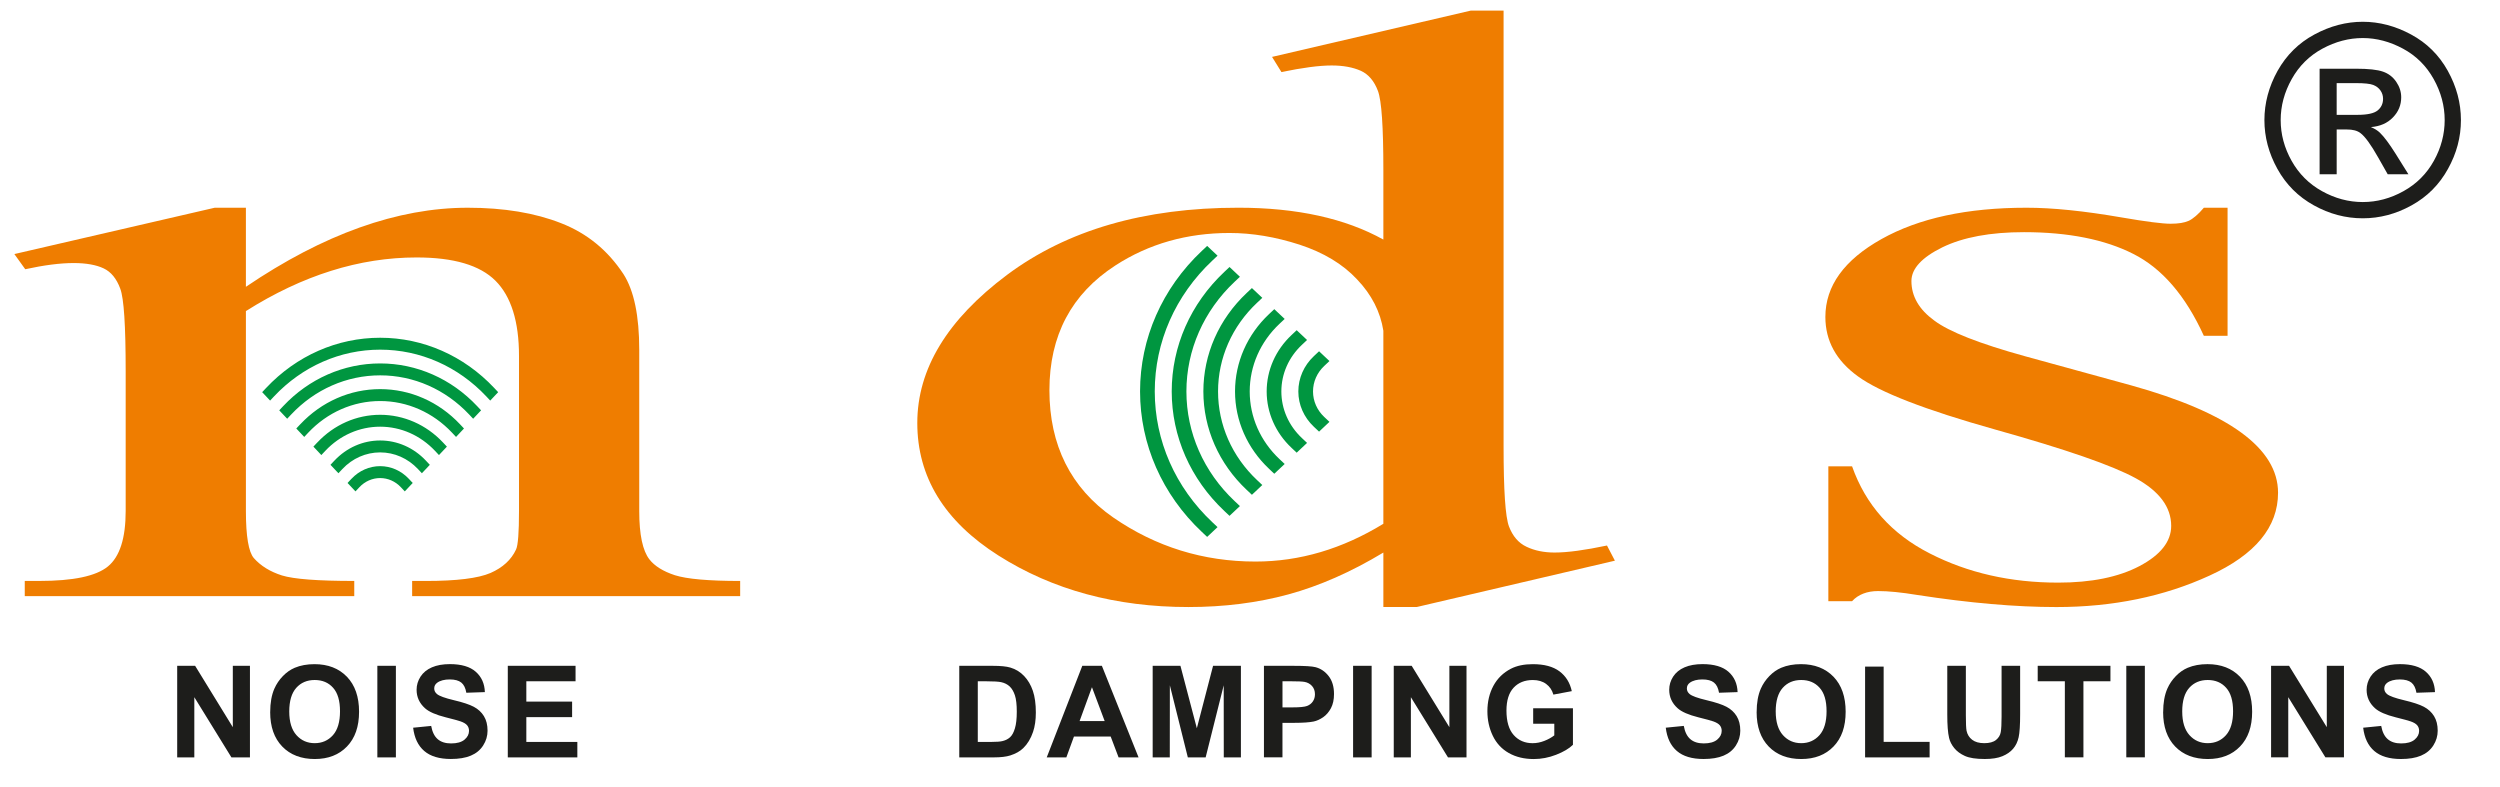 <?xml version="1.0" encoding="UTF-8"?>
<svg id="katman_1" data-name="katman 1" xmlns="http://www.w3.org/2000/svg" viewBox="0 0 1452.12 456.89">
  <defs>
    <style>
      .cls-1 {
        fill: #009640;
      }

      .cls-1, .cls-2 {
        fill-rule: evenodd;
      }

      .cls-2, .cls-3 {
        fill: #1d1d1b;
      }

      .cls-4 {
        fill: #ef7d00;
      }
    </style>
  </defs>
  <path class="cls-3" d="M1372.63,422.69l10.49-1.04c.63,3.5,1.9,6.07,3.82,7.71,1.92,1.65,4.51,2.46,7.77,2.46,3.45,0,6.05-.73,7.8-2.19,1.75-1.46,2.63-3.17,2.63-5.12,0-1.26-.37-2.33-1.1-3.22-.73-.88-2.02-1.65-3.86-2.29-1.25-.45-4.1-1.21-8.57-2.33-5.74-1.44-9.77-3.19-12.09-5.29-3.26-2.93-4.88-6.51-4.88-10.73,0-2.71,.77-5.26,2.29-7.63,1.54-2.36,3.74-4.16,6.63-5.4,2.89-1.24,6.36-1.86,10.45-1.86,6.66,0,11.68,1.47,15.04,4.43,3.37,2.96,5.13,6.89,5.31,11.83l-10.78,.37c-.46-2.75-1.44-4.72-2.94-5.92-1.5-1.2-3.76-1.81-6.76-1.81s-5.53,.64-7.28,1.93c-1.13,.83-1.7,1.93-1.7,3.32,0,1.26,.53,2.34,1.6,3.23,1.35,1.15,4.64,2.34,9.86,3.58,5.22,1.23,9.07,2.51,11.57,3.83,2.5,1.32,4.46,3.12,5.88,5.41,1.41,2.29,2.12,5.11,2.12,8.47,0,3.04-.84,5.9-2.54,8.57-1.7,2.66-4.09,4.64-7.19,5.93-3.1,1.3-6.97,1.94-11.59,1.94-6.73,0-11.9-1.55-15.51-4.65-3.61-3.09-5.75-7.61-6.46-13.54m-53.49,17.23v-53.18h10.44l21.92,35.64v-35.64h9.97v53.18h-10.77l-21.58-34.96v34.96h-9.97Zm-51.61-26.63c0,6.03,1.4,10.6,4.19,13.72,2.79,3.11,6.33,4.67,10.62,4.67s7.82-1.55,10.59-4.63c2.75-3.09,4.13-7.72,4.13-13.9s-1.34-10.66-4.03-13.65c-2.68-3.01-6.24-4.51-10.69-4.51s-8.02,1.52-10.74,4.55c-2.72,3.04-4.08,7.62-4.08,13.75Zm-11.08,.36c0-5.42,.82-9.98,2.44-13.67,1.2-2.71,2.86-5.15,4.96-7.3,2.09-2.15,4.39-3.75,6.88-4.8,3.32-1.4,7.15-2.1,11.49-2.1,7.86,0,14.13,2.44,18.85,7.3,4.71,4.88,7.07,11.65,7.07,20.33s-2.34,15.34-7.02,20.19c-4.67,4.86-10.93,7.29-18.76,7.29s-14.23-2.41-18.91-7.25c-4.67-4.83-7.02-11.49-7.02-19.98Zm-21.41,26.27v-53.18h10.78v53.18h-10.78Zm-35.69,0v-44.19h-15.77v-8.99h42.25v8.99h-15.69v44.19h-10.78Zm-68.29-53.18h10.79v28.82c0,4.58,.14,7.54,.4,8.89,.46,2.18,1.54,3.94,3.25,5.25,1.72,1.32,4.07,1.98,7.04,1.98s5.29-.62,6.83-1.87c1.54-1.25,2.45-2.77,2.76-4.59,.31-1.82,.47-4.83,.47-9.04v-29.44h10.78v27.96c0,6.39-.28,10.91-.87,13.54-.58,2.64-1.65,4.86-3.21,6.68-1.55,1.82-3.63,3.25-6.24,4.33-2.62,1.08-6.01,1.62-10.21,1.62-5.07,0-8.91-.58-11.53-1.76-2.62-1.18-4.69-2.7-6.21-4.58-1.53-1.88-2.52-3.84-3-5.9-.71-3.04-1.05-7.55-1.05-13.51v-28.4Zm-47.74,53.18v-52.73h10.78v43.75h26.7v8.99h-37.49Zm-51.91-26.63c0,6.03,1.4,10.6,4.19,13.72,2.79,3.11,6.34,4.67,10.62,4.67s7.82-1.55,10.59-4.63c2.75-3.09,4.13-7.72,4.13-13.9s-1.34-10.66-4.03-13.65c-2.68-3.01-6.23-4.51-10.69-4.51s-8.02,1.52-10.74,4.55c-2.72,3.04-4.08,7.62-4.08,13.75Zm-11.08,.36c0-5.42,.82-9.98,2.44-13.67,1.2-2.71,2.86-5.15,4.96-7.3,2.09-2.15,4.39-3.75,6.88-4.8,3.32-1.4,7.15-2.1,11.49-2.1,7.86,0,14.13,2.44,18.86,7.3,4.71,4.88,7.07,11.65,7.07,20.33s-2.34,15.34-7.02,20.19c-4.67,4.86-10.93,7.29-18.76,7.29s-14.23-2.41-18.91-7.25c-4.67-4.83-7.02-11.49-7.02-19.98Zm-52.81,9.04l10.49-1.04c.63,3.5,1.9,6.07,3.82,7.71,1.92,1.65,4.51,2.46,7.77,2.46,3.45,0,6.05-.73,7.8-2.19,1.75-1.46,2.63-3.17,2.63-5.12,0-1.26-.37-2.33-1.1-3.22-.73-.88-2.02-1.65-3.85-2.29-1.25-.45-4.1-1.21-8.57-2.33-5.74-1.44-9.77-3.19-12.09-5.29-3.26-2.93-4.88-6.51-4.88-10.73,0-2.71,.77-5.26,2.29-7.63,1.54-2.36,3.74-4.16,6.63-5.4,2.89-1.24,6.36-1.86,10.45-1.86,6.66,0,11.68,1.47,15.04,4.43,3.37,2.96,5.13,6.89,5.31,11.83l-10.78,.37c-.46-2.75-1.44-4.72-2.94-5.92-1.5-1.2-3.76-1.81-6.76-1.81s-5.53,.64-7.28,1.93c-1.13,.83-1.7,1.93-1.7,3.32,0,1.26,.53,2.34,1.6,3.23,1.35,1.15,4.64,2.34,9.86,3.58,5.22,1.23,9.07,2.51,11.57,3.83,2.5,1.32,4.46,3.12,5.88,5.41,1.41,2.29,2.12,5.11,2.12,8.47,0,3.04-.84,5.9-2.54,8.57-1.7,2.66-4.09,4.64-7.19,5.93-3.1,1.3-6.97,1.94-11.59,1.94-6.73,0-11.9-1.55-15.51-4.65-3.61-3.09-5.75-7.61-6.46-13.54Z"/>
  <path class="cls-1" d="M154.58,225.34c17.62-18.73,41.31-29.16,66.24-29.16s48.62,10.43,66.24,29.16l2.3,2.45-4.61,4.89-2.3-2.45c-16.4-17.43-38.44-27.13-61.63-27.13s-45.23,9.7-61.63,27.13l-2.3,2.45-4.61-4.89,2.3-2.45Zm9.92,10.55c14.98-15.92,35.13-24.79,56.32-24.79s41.33,8.87,56.32,24.79l2.3,2.45-4.61,4.89-2.3-2.45c-13.76-14.63-32.25-22.76-51.71-22.76s-37.95,8.14-51.71,22.76l-2.3,2.45-4.61-4.89,2.3-2.45Zm9.92,10.55c12.34-13.12,28.94-20.42,46.39-20.42s34.05,7.3,46.39,20.42l2.3,2.45-4.61,4.9-2.3-2.45c-11.12-11.82-26.06-18.4-41.79-18.4s-30.67,6.58-41.79,18.4l-2.3,2.45-4.61-4.9,2.3-2.45Zm9.92,10.55c9.7-10.31,22.75-16.06,36.47-16.06s26.77,5.74,36.47,16.05l2.3,2.45-4.61,4.89-2.3-2.45c-8.48-9.01-19.87-14.03-31.86-14.03s-23.39,5.02-31.86,14.03l-2.3,2.45-4.61-4.9,2.3-2.45Zm9.92,10.55c7.06-7.51,16.56-11.69,26.55-11.69s19.48,4.18,26.55,11.69l2.3,2.45-4.61,4.89-2.3-2.45c-5.84-6.21-13.68-9.66-21.94-9.66s-16.1,3.45-21.94,9.66l-2.3,2.45-4.61-4.9,2.3-2.45Zm9.92,10.54c4.42-4.7,10.37-7.32,16.62-7.32s12.2,2.62,16.63,7.32l2.3,2.45-4.61,4.89-2.3-2.45c-3.2-3.4-7.49-5.29-12.02-5.29s-8.82,1.89-12.02,5.29l-2.3,2.45-4.61-4.89,2.3-2.45Z"/>
  <path class="cls-4" d="M142.84,166.58c45.12-30.58,88.08-45.92,128.88-45.92,20.98,0,39.08,3.02,54.17,8.97,15.23,5.95,27.16,15.82,36.21,29.53,6.18,9.62,9.2,24.3,9.2,44.04v93.63c0,13.78,2.01,23.08,5.89,28.06,3.02,3.91,8.05,7.01,14.8,9.22,6.9,2.2,19.54,3.34,37.93,3.34v8.81H239.39v-8.81h8.05c17.82,0,30.32-1.55,37.5-4.65,7.04-3.1,12.07-7.67,14.8-13.62,1.15-2.37,1.72-9.87,1.72-22.35v-90.12c0-19.98-4.6-34.58-13.65-43.63-9.05-9.05-24.28-13.54-45.84-13.54-33.19,0-66.24,10.36-99.14,31.15v116.14c0,14.76,1.58,23.82,4.6,27.32,4.02,4.57,9.48,7.91,16.38,10.11,6.9,2.12,20.83,3.18,41.96,3.18v8.81H14.38v-8.81h8.48c19.68,0,32.9-2.77,39.8-8.4,6.9-5.63,10.34-16.39,10.34-32.22v-81.23c0-26.26-1-42.25-3.16-47.96-2.15-5.79-5.32-9.7-9.63-11.74-4.31-2.04-10.2-3.1-17.39-3.1-7.9,0-17.24,1.22-28.16,3.59l-6.32-8.81,116.39-26.91h18.1v45.92Z"/>
  <path class="cls-4" d="M803.52,304.24v-112.14c-1.72-10.93-6.75-20.88-15.23-29.77-8.33-8.97-19.54-15.66-33.48-20.23-13.94-4.49-27.44-6.77-40.66-6.77-24.71,0-46.84,6.28-66.24,18.84-25.58,16.56-38.36,40.7-38.36,72.51s12.36,56.76,37.07,73.89c24.71,17.05,52.3,25.61,82.62,25.61,25.72,0,50.43-7.34,74.28-21.94m0,16.72c-18.82,11.34-37.22,19.41-55.18,24.3-17.96,4.89-37.36,7.34-58.05,7.34-42.1,0-78.88-9.95-110.35-29.93-31.47-19.98-47.13-45.67-47.13-76.99s17.39-60.03,52.16-86.04c34.92-26.02,79.6-38.99,134.35-38.99,33.91,0,62.07,6.2,84.2,18.51v-40.53c0-24.87-1.01-40.13-3.16-45.84-2.15-5.71-5.46-9.62-9.91-11.66-4.6-2.04-10.2-3.1-16.96-3.1-7.33,0-16.95,1.31-29.17,3.83l-5.46-8.81,115.52-26.91h18.97v252.99c0,25.53,1.01,41.11,3.16,46.73,2.15,5.55,5.46,9.54,10.2,11.74,4.6,2.2,10.06,3.34,16.24,3.34,7.62,0,17.67-1.39,30.46-4.08l4.6,8.81-115.09,26.91h-19.4v-31.64Z"/>
  <path class="cls-4" d="M1293.88,120.66v74.38h-13.79c-10.63-23.32-24.28-39.15-40.95-47.55-16.52-8.4-37.79-12.64-63.51-12.64-19.54,0-35.35,2.94-47.42,8.81-11.92,5.87-17.96,12.4-17.96,19.57,0,8.89,4.46,16.56,13.22,22.92,8.62,6.52,26.3,13.46,52.88,20.8l61.5,16.88c56.9,15.82,85.35,36.62,85.35,62.39,0,19.9-13.22,35.97-39.8,48.12-26.44,12.15-56.18,18.27-88.94,18.27-23.56,0-50.58-2.36-80.75-7.01-9.34-1.55-16.96-2.28-22.84-2.28-6.32,0-11.5,1.96-15.09,5.87h-13.79v-78.3h13.79c7.9,22.35,22.85,39.23,45.12,50.57,22.13,11.34,46.99,16.96,74.57,16.96,19.25,0,35.06-3.18,47.27-9.62,12.21-6.44,18.39-14.27,18.39-23.33,0-10.93-6.9-20.14-20.55-27.65-13.65-7.5-40.81-16.88-81.61-28.3-40.66-11.42-67.24-21.69-79.89-30.99-12.5-9.05-18.82-20.55-18.82-34.42,0-18.02,10.92-33.11,32.62-45.26,21.7-12.15,49.72-18.19,84.2-18.19,15.23,0,33.48,1.88,55.18,5.63,14.22,2.45,23.71,3.67,28.45,3.67s8.05-.57,10.63-1.71c2.44-1.14,5.46-3.67,8.77-7.59h13.79Z"/>
  <path class="cls-3" d="M294.95,439.92v-53.18h39.36v8.99h-28.59v11.81h26.59v8.99h-26.59v14.41h29.63v8.99h-40.4Zm-54.97-17.23l10.47-1.04c.63,3.5,1.89,6.06,3.81,7.71,1.92,1.65,4.51,2.46,7.76,2.46,3.44,0,6.04-.73,7.79-2.19,1.74-1.46,2.62-3.17,2.62-5.13,0-1.26-.37-2.33-1.1-3.22-.73-.88-2.02-1.65-3.85-2.29-1.25-.45-4.1-1.21-8.55-2.33-5.73-1.44-9.75-3.19-12.07-5.29-3.26-2.93-4.88-6.51-4.88-10.73,0-2.71,.77-5.26,2.29-7.63,1.54-2.36,3.74-4.16,6.62-5.4,2.88-1.24,6.35-1.86,10.44-1.86,6.65,0,11.66,1.47,15.01,4.43,3.37,2.96,5.13,6.9,5.3,11.83l-10.77,.37c-.46-2.75-1.44-4.72-2.93-5.92-1.5-1.2-3.75-1.81-6.75-1.81s-5.52,.64-7.27,1.93c-1.13,.83-1.7,1.93-1.7,3.32,0,1.26,.53,2.34,1.6,3.23,1.35,1.15,4.63,2.34,9.84,3.58,5.21,1.22,9.06,2.51,11.55,3.83,2.5,1.32,4.46,3.12,5.87,5.41,1.41,2.29,2.12,5.11,2.12,8.47,0,3.04-.84,5.9-2.54,8.56-1.69,2.66-4.09,4.64-7.18,5.93-3.09,1.3-6.96,1.94-11.58,1.94-6.72,0-11.88-1.55-15.48-4.65-3.6-3.09-5.74-7.61-6.45-13.54Zm-20.8,17.23v-53.18h10.77v53.18h-10.77Zm-51.17-26.63c0,6.03,1.4,10.6,4.18,13.72,2.79,3.11,6.33,4.66,10.61,4.66s7.81-1.55,10.57-4.63c2.75-3.09,4.12-7.72,4.12-13.9s-1.34-10.66-4.02-13.65c-2.67-3.01-6.23-4.51-10.67-4.51s-8.01,1.52-10.72,4.56c-2.71,3.05-4.07,7.63-4.07,13.75Zm-11.07,.36c0-5.42,.82-9.98,2.44-13.67,1.2-2.71,2.86-5.15,4.95-7.3,2.09-2.15,4.38-3.75,6.87-4.8,3.32-1.4,7.14-2.1,11.47-2.1,7.85,0,14.11,2.44,18.83,7.3,4.7,4.88,7.06,11.65,7.06,20.32s-2.34,15.34-7.01,20.19c-4.67,4.87-10.92,7.29-18.73,7.29s-14.21-2.41-18.88-7.26c-4.67-4.83-7.01-11.49-7.01-19.98Zm-54.02,26.27v-53.18h10.42l21.89,35.64v-35.64h9.95v53.18h-10.76l-21.55-34.96v34.96h-9.95Z"/>
  <path class="cls-3" d="M890.54,420.39v-8.99h23.1v21.22c-2.24,2.19-5.5,4.11-9.77,5.78-4.26,1.66-8.58,2.49-12.96,2.49-5.56,0-10.4-1.16-14.53-3.5-4.12-2.34-7.23-5.7-9.31-10.04-2.08-4.35-3.12-9.09-3.12-14.2,0-5.55,1.16-10.47,3.48-14.79,2.33-4.31,5.72-7.62,10.19-9.93,3.42-1.77,7.65-2.65,12.73-2.65,6.6,0,11.76,1.39,15.47,4.16,3.7,2.78,6.09,6.61,7.15,11.51l-10.69,2.01c-.74-2.61-2.15-4.68-4.22-6.2-2.05-1.51-4.63-2.27-7.72-2.27-4.68,0-8.4,1.49-11.17,4.47-2.76,2.98-4.15,7.4-4.15,13.26,0,6.32,1.4,11.07,4.2,14.22,2.81,3.16,6.47,4.74,11.02,4.74,2.24,0,4.49-.44,6.75-1.32,2.26-.88,4.2-1.96,5.82-3.22v-6.75h-12.25Zm-80.98,19.53v-53.18h10.42l21.89,35.64v-35.64h9.95v53.18h-10.76l-21.55-34.96v34.96h-9.95Zm-23.62,0v-53.18h10.77v53.18h-10.77Zm-41.01-44.19v15.15h5.85c4.22,0,7.03-.29,8.46-.84,1.42-.56,2.54-1.42,3.34-2.63,.8-1.19,1.21-2.56,1.21-4.15,0-1.94-.57-3.54-1.7-4.8-1.14-1.26-2.56-2.05-4.31-2.38-1.27-.24-3.84-.36-7.7-.36h-5.16Zm-10.77,44.19v-53.18h17.22c6.52,0,10.77,.26,12.75,.79,3.04,.8,5.59,2.54,7.65,5.21,2.06,2.67,3.08,6.13,3.08,10.36,0,3.27-.59,6-1.77,8.23-1.19,2.23-2.69,3.97-4.51,5.25-1.82,1.26-3.68,2.1-5.56,2.51-2.56,.51-6.26,.77-11.12,.77h-6.98v20.05h-10.77Zm-64.63,0v-53.18h16.13l9.53,36.27,9.42-36.27h16.17v53.18h-9.95l-.04-41.87-10.49,41.87h-10.35l-10.44-41.87-.04,41.87h-9.95Zm-27.88-21.09l-7.39-19.68-7.18,19.68h14.57Zm19.68,21.09h-11.6l-4.59-12.11h-21.33l-4.42,12.11h-11.39l20.65-53.18h11.38l21.3,53.18Zm-93.38-44.19v35.21h7.98c2.98,0,5.14-.17,6.46-.51,1.75-.43,3.18-1.18,4.32-2.22,1.15-1.04,2.08-2.75,2.8-5.13,.73-2.38,1.09-5.63,1.09-9.74s-.36-7.26-1.09-9.46c-.72-2.2-1.73-3.91-3.03-5.15-1.3-1.22-2.95-2.07-4.95-2.5-1.49-.33-4.42-.51-8.78-.51h-4.8Zm-10.77-8.99h19.58c4.42,0,7.79,.33,10.1,1.01,3.11,.92,5.78,2.55,8,4.9,2.23,2.34,3.91,5.21,5.08,8.62,1.15,3.39,1.73,7.59,1.73,12.56,0,4.38-.54,8.15-1.63,11.31-1.32,3.88-3.22,7.01-5.68,9.4-1.86,1.82-4.37,3.23-7.53,4.25-2.36,.75-5.52,1.13-9.48,1.13h-20.16v-53.18Z"/>
  <path class="cls-1" d="M698.15,309.02c-23.09-21.73-35.95-50.93-35.95-81.67s12.86-59.94,35.95-81.67l3.02-2.84,6.04,5.68-3.02,2.84c-21.49,20.22-33.45,47.38-33.45,75.99s11.96,55.76,33.45,75.99l3.02,2.84-6.04,5.68-3.02-2.84Zm13-12.23c-19.63-18.47-30.56-43.3-30.56-69.43s10.93-50.96,30.56-69.43l3.02-2.84,6.03,5.68-3.02,2.84c-18.03,16.96-28.06,39.76-28.06,63.75s10.03,46.79,28.06,63.75l3.02,2.84-6.04,5.68-3.02-2.84Zm13-12.23c-16.17-15.22-25.18-35.68-25.18-57.2s9.01-41.98,25.18-57.2l3.02-2.84,6.03,5.68-3.02,2.84c-14.57,13.71-22.68,32.13-22.68,51.52s8.11,37.81,22.68,51.52l3.02,2.84-6.03,5.68-3.02-2.84Zm13-12.23c-12.71-11.96-19.79-28.05-19.79-44.96s7.08-33,19.79-44.96l3.02-2.84,6.03,5.68-3.02,2.84c-11.11,10.46-17.29,24.5-17.29,39.29s6.18,28.83,17.29,39.28l3.02,2.84-6.04,5.68-3.02-2.84Zm13-12.23c-9.25-8.71-14.41-20.41-14.41-32.73s5.16-24.02,14.41-32.73l3.02-2.84,6.03,5.68-3.02,2.84c-7.65,7.2-11.91,16.87-11.91,27.05s4.26,19.85,11.91,27.05l3.02,2.84-6.03,5.68-3.02-2.84Zm13-12.23c-5.79-5.45-9.02-12.79-9.02-20.5s3.23-15.05,9.02-20.5l3.02-2.84,6.03,5.68-3.02,2.84c-4.19,3.94-6.52,9.24-6.52,14.82s2.33,10.87,6.52,14.82l3.02,2.84-6.03,5.68-3.02-2.84Z"/>
  <path class="cls-2" d="M1357.25,66.71h12.03c5.76,0,9.68-.85,11.77-2.56,2.09-1.7,3.15-3.98,3.15-6.76,0-1.81-.52-3.43-1.52-4.85-1.01-1.45-2.4-2.5-4.18-3.2-1.81-.7-5.11-1.06-9.97-1.06h-11.28v18.43Zm-9.91,34.54V39.91h21.12c7.23,0,12.44,.57,15.67,1.7,3.25,1.13,5.81,3.1,7.74,5.94,1.91,2.81,2.87,5.81,2.87,8.98,0,4.47-1.6,8.39-4.83,11.69-3.2,3.33-7.46,5.19-12.78,5.6,2.17,.9,3.92,1.99,5.22,3.25,2.48,2.4,5.5,6.46,9.09,12.16l7.49,12h-12.03l-5.47-9.65c-4.29-7.62-7.77-12.39-10.4-14.3-1.81-1.39-4.44-2.09-7.93-2.07h-5.84v26.02h-9.91Zm25.07-79.15c-8.03,0-15.85,2.06-23.44,6.17-7.59,4.11-13.53,9.99-17.81,17.63-4.29,7.64-6.43,15.59-6.43,23.85s2.12,16.11,6.33,23.65c4.21,7.54,10.09,13.43,17.66,17.63,7.56,4.21,15.46,6.33,23.7,6.33s16.11-2.12,23.67-6.33c7.56-4.21,13.45-10.09,17.63-17.63,4.18-7.54,6.27-15.41,6.27-23.65s-2.14-16.21-6.4-23.85c-4.26-7.64-10.2-13.53-17.81-17.63-7.62-4.1-15.41-6.17-23.36-6.17Zm0-9.45c9.58,0,18.92,2.45,28.06,7.38,9.11,4.9,16.24,11.95,21.32,21.09,5.08,9.16,7.64,18.72,7.64,28.63s-2.5,19.31-7.54,28.37c-5.01,9.09-12.03,16.14-21.09,21.14-9.06,5.04-18.54,7.54-28.4,7.54s-19.36-2.5-28.42-7.54c-9.06-5.01-16.11-12.05-21.14-21.14-5.03-9.06-7.56-18.54-7.56-28.37s2.56-19.47,7.67-28.63c5.14-9.14,12.26-16.19,21.38-21.09,9.14-4.93,18.48-7.38,28.09-7.38Z"/>
</svg>